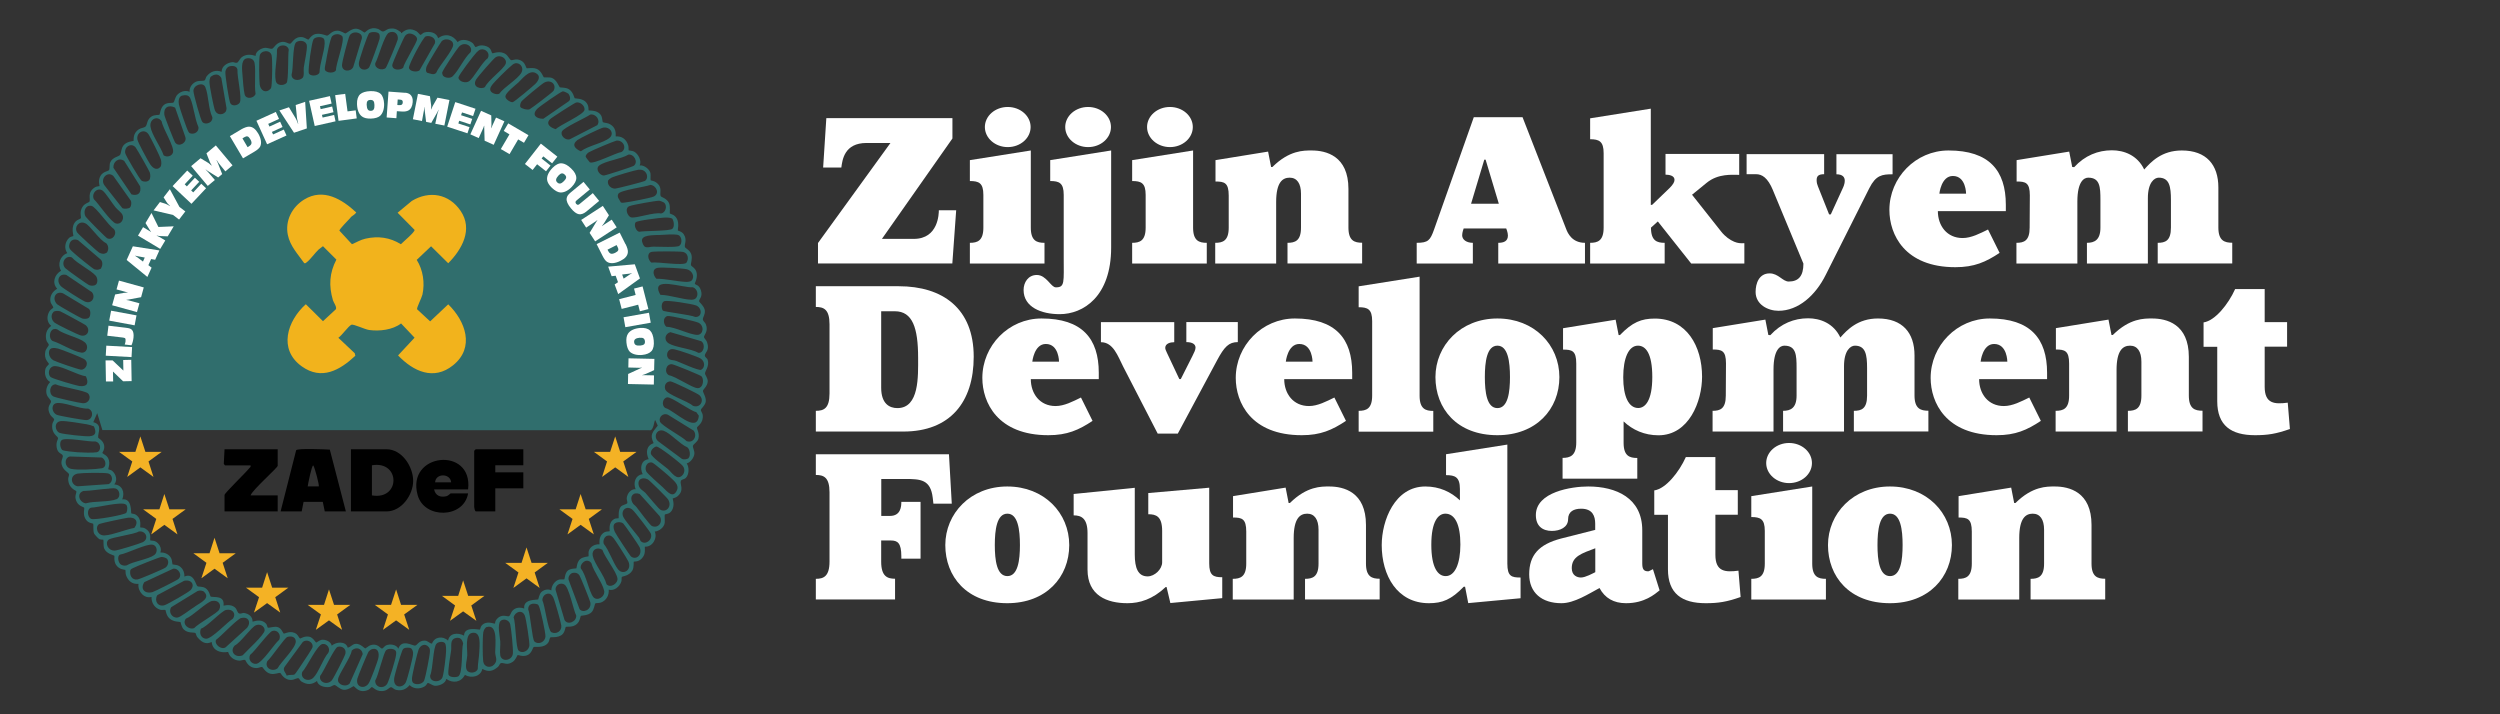 <svg xmlns="http://www.w3.org/2000/svg" id="a" viewBox="0 0 266.66 76.19"><rect x="0" y="0" width="266.66" height="76.19" fill="#333333" stroke="none"/><defs><style>.b{fill:#f4b225;}.c{fill:#306e6d;}.d{fill:#f2b31c;}.e{fill:#fff;}</style></defs><path class="c" d="M42.74,3.36c.06.05,0,.21.09.17.5-.47,1-.52,1.59-.2.14.08.38.4.44.4.04,0,.26-.24.45-.28.55-.13,1.26.02,1.42.62.76-.55,1.59-.35,2.08.42.41-.4,1.2-.23,1.61.11.11.09.23.41.32.42s.36-.27.92-.15c.82.17.7.69.86.81.06.05.87-.37,1.5.16.16.14.39.55.49.57.22.05.51-.21,1.04.04.48.23.54.74.62.82.06.06.74-.14,1.2.14.39.23.58.79.62.82.12.08.6-.04.92.1.46.19.74.94.79.97.13.08.61-.02,1,.23.45.29.55.91.6.95s.7-.01,1.11.33c.46.39.34.93.37.96.06.06,1.02-.1,1.37.61.09.19.11.61.15.65.04.05.49.09.64.16.59.26.78.72.73,1.36.69-.05,1.14.32,1.34.96.05.15.02.5.05.53.02.02.37.03.57.13.46.24.84.99.6,1.48.45-.08,1.06.4,1.15.82.04.2-.02.71.03.77.02.02.35.06.52.18.83.54.37,1.24.56,1.53.03.05.64.23.86.69.18.37.06,1.09.1,1.13.07.08.5.08.76.58s.05,1.18.1,1.24c.04.05.41.08.62.4.41.63.03,1.05.13,1.36.05.15.56.33.69.82.12.46-.09.95-.05,1.11.04.15.54.31.62.88s-.24,1.07-.21,1.11c.1.14.46.1.65.69.23.71-.21.93-.19,1.18,0,.08.56.53.61.97s-.22.72-.21.96c.01.18.24.32.32.52.31.77-.24,1.17-.2,1.38.02.11.27.34.33.53.31.91-.24,1.1-.24,1.42,0,.19.25.28.3.45.22.7-.29,1.2-.28,1.46.01.2.31.5.29.86-.02.49-.48.83-.51.99s.36.68.3,1.15c-.05.41-.49.73-.52.88-.03.13.17.34.19.53.13.9-.6,1.22-.61,1.38-.01.17.29.58.16,1.16-.09.37-.56.59-.59.78-.04.2.21.53.15.9s-.41.87-.81.97c.28.42.26,1.19-.1,1.55-.15.15-.48.15-.53.33-.13.38.43.98-.38,1.65-.16.13-.47.19-.48.21-.04.04.21.56-.01,1.11-.26.63-.75.51-.83.61-.06.07.01.68-.02.89-.07.48-.59.88-1.06.92.31.71-.25,1.67-1.06,1.61,0,.41.06.7-.17,1.06-.39.63-.97.5-1.01.54-.04.03.06.59-.16.96-.35.56-1.06.61-1.11.66s0,.36-.06.52c-.19.53-.74,1.01-1.34.85.05.59-.26,1.16-.83,1.37-.2.07-.55.05-.57.07-.13.11-.14.67-.43.96-.37.38-1.08.34-1.15.4-.02.02-.11.43-.21.6-.45.75-1.28.47-1.4.58-.04.03-.08.58-.4.83-.45.35-1.17.23-1.22.27-.11.08-.13.39-.22.53-.46.7-1.46.41-1.58.51-.1.09-.2.67-.68.87s-.99-.05-1.03-.02-.21.52-.51.72c-.62.43-.95.07-1.26.14-.13.03-.2.3-.33.41-.55.46-1,.57-1.66.21-.18.83-1.18,1.04-1.86.64-.42.8-1.26.93-1.99.43-.06.48-.79.76-1.21.73-.25-.02-.62-.31-.77-.3-.04,0-.14.25-.3.35-.51.32-1.19.32-1.63-.12-.39.47-.86.64-1.47.5-.21-.05-.39-.3-.54-.28-.11.02-.39.3-.6.36-.9.25-1.28-.4-1.43-.37-.08.02-.22.23-.36.29-1.02.46-1.44-.39-1.58-.39-.06,0-.57.43-1.05.39-.42-.04-.81-.51-.98-.51-.16,0-.34.18-.54.21-.49.07-1.22-.1-1.33-.64-.56.43-1.09.41-1.68.04-.14-.09-.2-.32-.3-.34-.14-.03-.47.16-.67.18-.87.09-1.19-.72-1.27-.74-.21-.03-.58.18-1.03.09-.54-.11-.84-.72-.9-.73-.13-.02-.4.13-.62.12-.93-.02-1.12-.85-1.2-.87-.19-.04-.42.09-.61.08-.59-.04-1.03-.38-1.2-.93-.84.14-1.66-.14-1.75-1.06-.69.32-1.12-.03-1.55-.54-.09-.11-.14-.38-.18-.41-.19-.12-.82.05-1.26-.4-.24-.24-.31-.75-.34-.78-.05-.04-.72.02-1.17-.38-.37-.33-.4-.87-.43-.9-.06-.05-.39.02-.56-.03-.61-.19-.95-.74-.93-1.37-.79.22-1.49-.6-1.39-1.39-.7.05-1.12-.33-1.34-.96-.05-.16-.03-.5-.06-.53-.04-.04-.66,0-1-.55-.26-.41-.14-.91-.17-.95-.06-.08-.86-.21-1.09-.79-.11-.28-.05-.9-.09-.93-.02-.02-.28,0-.42-.06-.12-.06-.52-.49-.57-.61-.12-.31-.04-.97-.09-1.03-.07-.08-.57-.02-.86-.58-.25-.47-.05-1.07-.1-1.13-.09-.12-.65-.15-.87-.79-.18-.52.07-.72.03-.97-.01-.09-.84-.27-.87-1.3,0-.18.12-.4.09-.52-.04-.19-.82-.49-.81-1.29,0-.22.2-.55.14-.7-.09-.24-.53-.2-.64-.84-.11-.59.15-.87.14-1.02-.02-.22-.75-.45-.61-1.49.02-.19.22-.4.19-.52s-.3-.29-.4-.46c-.51-.92.12-1.19.07-1.46-.02-.14-.36-.44-.43-.64-.19-.5-.02-1.04.34-1.41-.49-.27-.66-.92-.49-1.45.06-.19.36-.42.36-.47,0-.15-.58-.47-.38-1.37.05-.24.36-.58.37-.67,0-.12-.24-.32-.28-.54-.12-.61.04-1.12.53-1.49-.49-.4-.5-1.05-.18-1.57.11-.18.4-.34.4-.36.01-.15-.23-.41-.28-.58-.16-.6.18-1.16.7-1.45-.59-.63-.28-1.52.41-1.92-.41-.7-.1-1.6.67-1.88-.38-.5-.24-1.25.22-1.65.13-.11.4-.15.42-.17.05-.07-.33-.98.28-1.59.15-.15.47-.23.53-.32.05-.09-.21-.71.22-1.28.21-.29.65-.42.67-.45.2-.31-.3-.99.62-1.57.16-.1.45-.1.47-.12.04-.04-.21-.56.12-1.11.27-.45.81-.47.9-.6.1-.16.01-.55.13-.83.23-.54.92-.61,1.04-.78.14-.19.1-.68.37-1.02.36-.45,1.03-.44,1.07-.48.06-.06-.15-.8.61-1.26.19-.12.56-.15.68-.28.21-.22.1-.73.64-1.07.32-.2.8-.14.84-.18.05-.04.09-.75.49-1.06s.84-.13,1.02-.26c.07-.05.16-.52.33-.74.31-.4.91-.6,1.37-.39-.05-.51.36-1.01.85-1.13.23-.06.62,0,.76-.09.09-.06.11-.31.21-.43.4-.51.99-.73,1.6-.48-.01-.61.6-.97,1.14-1.03.15-.02.34.11.5.06.14-.04.31-.44.49-.58.45-.35.99-.31,1.5-.15-.04-.47.61-.84,1.02-.86.25-.01.58.14.73.1.23-.06.46-.8,1.29-.73.21.02.5.22.64.19.2-.04.47-.84,1.35-.69.17.03.55.27.59.26.05,0,.32-.51.77-.6.57-.12,1.13.19,1.24.17.22-.04.46-.52,1.08-.53.39,0,.77.3.86.3.1,0,.6-.49,1.07-.51s.89.41.96.41c.14,0,.54-.7,1.46-.38.17.06.33.25.48.27.2.02.43-.23.65-.28.56-.12.85.02,1.28.34ZM38.47,3.67c-.29-.31-.94-.29-1.17.11-.16.28-.81,2.79-.82,3.14-.03.77.95.77,1.2.22l.92-3.05c.02-.14-.02-.32-.12-.43ZM40.39,3.56c-.19-.18-.79-.19-1-.03-.19.14-1.07,2.81-1.11,3.17-.08.81.8.92,1.11.46.09-.13,1.04-2.75,1.09-2.99.04-.2.06-.47-.09-.62ZM41.14,7.25c.12-.11,1.26-2.86,1.29-3.05.08-.6-.39-.97-.94-.72-.49.22-1.13,2.69-1.46,3.26-.12.57.75.85,1.11.51ZM43.7,3.57c-.19,0-.37.1-.49.25-.15.18-1.37,2.93-1.37,3.11-.02.58.8.6,1.16.31.11-.59,1.53-2.74,1.49-3.1-.03-.3-.5-.57-.79-.56ZM35.79,3.66c-.11.02-.27.11-.35.19-.23.22-.59,2.2-.66,2.66-.04.23-.17.73-.13.91.1.39,1.05.44,1.19.05-.01-.71.96-3.12.67-3.61-.2-.2-.46-.25-.72-.19ZM45.41,3.88c-.29.09-1.83,3.02-1.79,3.35.05.41.87.5,1.13.27l1.63-2.86c.19-.57-.49-.91-.97-.76ZM34.51,4.1c-.22-.22-.91-.19-1.08.11-.2.37-.58,3.13-.5,3.55s1.01.38,1.15-.03c.03-1,.5-2.13.55-3.09,0-.17,0-.43-.12-.55ZM48.2,4.42c-.25-.26-.81-.32-1.09-.02-.15.17-1.53,2.47-1.6,2.67s-.15.54.05.69c.32.07.72.3.97,0,.26-.68,1.82-2.41,1.81-2.99,0-.11-.06-.28-.13-.35ZM32.27,8.32c.21-.21.09-.8.13-1.1.08-.61.37-1.82.33-2.35s-.75-.64-1.13-.37c-.42.31-.29,2.85-.5,3.47,0,.63.81.7,1.16.35ZM47.29,8.11c.22.21.74.27.99.03.66-.63,1.2-1.92,1.92-2.58.28-.63-.6-1.17-1.18-.64-.26.24-1.84,2.6-1.86,2.84,0,.09.06.29.12.35ZM30.56,8.86c.24-.24.13-2.99.24-3.56-.12-.61-1.12-.62-1.26.02.04,1.01-.31,2.32-.13,3.29.11.57.84.55,1.15.25ZM51.3,5.27c-.17.03-.33.18-.45.3-.28.27-1.97,2.48-1.95,2.71.04.44.78.62,1.11.4.52-.34,1.38-2.02,2.02-2.47.27-.51-.19-1.03-.72-.94ZM28.84,9.5c.12-.13.12-.38.14-.56.05-.6.09-2.46,0-3-.13-.69-1.17-.59-1.28,0-.09.46-.06,2.59,0,3.09.1.67.68.95,1.14.46ZM51.73,9.28c.32-.71,1.97-1.89,2.2-2.46.21-.51-.49-1.05-1.05-.72-.24.14-1.93,2.09-2.1,2.39-.48.85.62,1.07.95.79ZM26.27,6.23c-.63.19-.43,1.32-.4,1.85.03.47.12,1.62.23,2.01.16.55,1.02.39,1.16-.08-.15-.96.05-2.43-.11-3.31-.08-.41-.51-.57-.88-.46ZM54.94,6.76c-.17.03-.28.15-.4.25-.32.24-1.89,1.79-2.08,2.09-.1.15-.19.28-.17.47.03.36.67.57.96.43.52-.72,1.95-1.53,2.36-2.24.3-.51-.1-1.11-.68-1.01ZM24.45,7.09c-.24.07-.38.33-.41.56-.04.36.37,3.03.52,3.34.18.39.79.27,1-.02.3-.43-.29-2.85-.23-3.53-.05-.41-.53-.46-.88-.36ZM55.24,8.84c-.3.28-1.28,1.04-1.33,1.41-.05.32.52.67.77.65.16-.01,2.19-1.72,2.42-1.95.37-.37.63-.89,0-1.18-.7-.32-1.39.64-1.86,1.08ZM24.03,11.96c.1-.1.14-.3.13-.44l-.55-3.2c-.29-.51-.76-.44-1.16-.11-.07.16-.11.34-.11.52,0,.43.44,2.66.59,3.05.19.48.77.53,1.1.18ZM55.52,11.43c.09.14.73.34.98.22.2-.1,2.46-1.82,2.54-1.96.37-.64-.26-1.27-.99-.88-.28.15-2.33,1.84-2.45,2.04-.09.16-.18.43-.08.58ZM22.53,12.92c.1-.12.14-.26.12-.42-.44-.92-.39-2.34-.75-3.21-.23-.57-1.25-.25-1.27.4,0,.32.77,3.14.96,3.33.26.26.72.16.94-.09ZM60.6,9.98c-.08-.07-.45-.24-.56-.24-.19,0-2.49,1.61-2.73,1.86-.65.68-.09,1.07.64,1.07l2.73-1.88c.24-.19.1-.64-.08-.82ZM19.43,10.19c-.39.12-.41.63-.35.95.06.34.88,2.73,1.03,2.93.05.06.08.13.17.15.45.16.96-.18.89-.66-.41-.9-.5-2.23-.88-3.09-.15-.34-.53-.37-.86-.27ZM61.46,10.93c-.16.03-2.68,1.65-2.81,1.8-.48.54.12.9.63,1.05.46-.47,3.02-1.56,3.07-2.07.04-.43-.45-.86-.89-.78ZM18.68,11.48c-.69-.35-1.26-.03-1.15.77.03.23,1.05,2.84,1.17,2.98.4.5,1.27-.02,1.07-.61l-1.09-3.14ZM63.71,13.35c.37-.52-.14-1.24-.75-1.13-.5.36-2.83,1.38-3.02,1.8-.21.44.38.98.83.84l2.94-1.51ZM17.45,16.56c.33.25.87.12,1-.29.19-.6-1.09-2.56-1.2-3.31-.4-.67-1.32-.3-1.2.55s1.12,2.19,1.4,3.05ZM64.35,13.61c-.28.04-2.48,1.12-2.75,1.32-.67.52-.26.93.35,1.21.76-.59,2.4-.88,3.06-1.43.55-.45.08-1.21-.66-1.1ZM17.08,17.84c.18-.18.14-.6.08-.83-.09-.32-1.08-2.32-1.3-2.66-.43-.69-1.36-.25-1.2.55.07.33,1.11,2.25,1.35,2.61s.67.73,1.06.33ZM62.9,17.31c.41.24,2.78-1.01,3.4-1.1.62-.4.16-1.3-.55-1.21-.21.03-2.72,1.09-2.94,1.24-.15.1-.37.29-.33.49,0,.04.4.56.43.58ZM15.9,19.23c.17-.17.15-.61.08-.83-.04-.15-1.38-2.51-1.51-2.67-.43-.53-1.21-.14-1.12.58.04.28,1.56,2.83,1.75,2.96.21.14.61.14.78-.03ZM67.03,16.49c-.75.47-2.48.67-3.12,1.17-.46.36.08,1.08.51,1.06.17,0,3.03-.93,3.16-1.02.55-.38.05-1.3-.56-1.21ZM13.23,17.15c-.58-.39-1.19.11-1.13.75l1.93,2.84c.71.18,1.05-.15.92-.86l-1.71-2.73ZM68.1,18.1c-.38.05-2.58.69-2.89.86-.14.08-.26.17-.35.3-.12.45.29.87.75.86.18,0,3.01-.73,3.16-.81.5-.28.24-1.33-.66-1.2ZM13.87,22.12c.14-.14.18-.53.08-.72l-1.86-2.63c-.64-.57-1.42.3-.97.97l1.93,2.46c.18.11.68.07.83-.08ZM66.22,21.59c.12.07.31.03.45.01.48-.05,2.64-.47,3.02-.62.71-.29.36-1.18-.31-1.26-.53.22-3.26.56-3.43.96-.18.36.13.6.27.91ZM10.98,20.36c-.58-.47-1.28.29-.96.9.5.46,1.8,2.43,2.35,2.58.52.14.9-.44.7-.91-.11-.27-.57-.58-.77-.84-.33-.4-1-1.47-1.32-1.73ZM70.87,21.64c-.07-.07-.44-.22-.55-.23-.36-.01-2.8.43-3.17.57-.59.22-.2,1.13.18,1.21.57.11,2.42-.58,3.17-.42.52-.07.68-.8.37-1.13ZM9.48,21.95c-.46.12-.59.76-.34,1.16.12.19,2.15,2.24,2.3,2.31.58.27,1.13-.52.69-1.01-.57-.36-1.9-2.36-2.37-2.45-.1-.02-.17-.03-.27,0ZM71.73,23.35c-.16-.16-.66-.15-.89-.14-.41.02-2.92.31-3.05.51-.2.3.05.93.38,1,.6-.11,3.23-.06,3.54-.31.25-.2.18-.79.02-1.05ZM11.41,26.93c.2-.32.18-.71-.08-.99-.72-.31-1.69-1.88-2.25-2.13-.65-.3-1.2.39-.86.97.11.18,2.22,2.12,2.4,2.19.3.13.5.15.78-.03ZM70.24,25.06c-.52.04-1.94-.04-1.75.72.22.87.64.54,1.18.53s2.51.11,2.79-.09c.37-.27.26-1.04-.13-1.16-.38-.11-1.62-.02-2.09.01ZM10.77,28.64c.16-.28.23-.69-.02-.95l-2.42-2.07c-.39-.17-.78-.05-.91.37-.17.53.14.69.49,1.02.24.23,1.97,1.64,2.15,1.71.26.09.48.07.72-.08ZM69.48,26.87c-.53.15-.35.88,0,1.14.65-.11,3.38.37,3.73.02.29-.4.19-1.03-.35-1.16-.32-.07-3.1-.08-3.38,0ZM10.24,30.35c.21-.21.18-.7-.03-.94-.55-.62-1.93-1.26-2.54-1.95-.66-.29-1.23.58-.71,1.14.15.16,2.4,1.77,2.56,1.82.21.08.56.09.72-.08ZM73.76,29.93c.4-.4.06-1.08-.5-1.21-.48-.11-2.57-.22-3.06-.16-.67.09-.57.77-.19,1.17,1.03,0,2.19.3,3.2.34.16,0,.45-.03.56-.14ZM9.8,31.16l-2.72-1.83c-.77-.23-1.15.62-.57,1.21.21.21,2.25,1.51,2.55,1.63.75.3,1.17-.49.74-1.01ZM74.19,31.85c.37-.35.2-1.06-.29-1.21-1,.11-4.67-1.3-3.46.81,1.02.01,2.35.5,3.3.52.15,0,.33-.02.44-.13ZM9.49,33.88c.17-.17.22-.77-.02-.94l-2.74-1.65c-.83-.32-1.23.59-.63,1.17.15.14,2.46,1.45,2.66,1.51s.57.07.73-.09ZM70.71,33.13c.11.13,3,.45,3.45.68.81.03.72-1.02.06-1.24-.45-.16-2.98-.57-3.35-.45s-.34.8-.16,1.02ZM5.69,33.29c-.32.33-.2.87.15,1.14.26.19,2.53,1.31,2.81,1.36.75.14,1.03-.68.47-1.12-.13-.1-2.56-1.42-2.71-1.47-.21-.06-.57-.07-.73.09ZM71.19,33.71c-.51.14-.45.87-.12,1.14.94.02,2.49.86,3.31.87.64,0,.79-.97.12-1.3-.33-.16-3.05-.78-3.31-.71ZM5.74,35.1c-.48.13-.58,1.01-.13,1.27.9.27,2.16,1.11,3.05,1.24.6.09.88-.7.36-1.12-.64-.51-2.2-.8-2.92-1.36-.12-.05-.23-.06-.35-.03ZM71.51,35.43c-.61.16-.72.88-.18,1.2.72.43,2.36.55,3.18,1.01.59.02.76-.94.28-1.25l-3.28-.96ZM5.52,37.14c-.49.17-.35,1,.17,1.29.31.17,2.64.97,2.95,1,.5.04.95-.77.3-1.15-.31-.18-2.38-1.01-2.75-1.1-.21-.05-.48-.1-.68-.03ZM71.62,37.24c-.52.09-.65.87-.18,1.1.18.09.47.07.7.16.47.18,2.32,1.04,2.64.95.47-.26.4-.92-.04-1.2-.34-.22-2.34-.9-2.77-.98-.13-.02-.21-.05-.35-.03ZM74.83,40.14c-.12-.12-2.92-1.27-3.15-1.29-.66-.06-.87.9-.32,1.18.72.12,2.46,1.34,3.03,1.37.09,0,.18,0,.25-.05.39-.17.44-.94.19-1.2ZM9.17,40.14c-.92-.14-2.42-1.03-3.25-1.09-.7-.05-.91.85-.5,1.18.21.17,2.73.91,3.09.95.82.08.97-.32.66-1.03ZM71.51,40.68c-.45.01-.69.41-.56.83.18.6,2.41,1.26,2.95,1.77.77.31,1.3-.57.7-1.13-.2-.19-2.88-1.47-3.08-1.47ZM9.38,41.96c-.3-.3-2.89-.69-3.45-.97-.67.02-.77,1.04-.23,1.3.29.14,2.77.7,3.13.72.69.03.93-.68.56-1.05ZM71.19,42.38c-.51.04-.68.87-.22,1.14.94.24,3.4,2.84,3.57.82l-.27-.38c-.63-.13-2.62-1.62-3.09-1.58ZM5.95,43.02c-.52.16-.44.99.12,1.23.26.11,2.89.58,3.17.56.66-.04.82-.98.17-1.23-.88.08-2.73-.79-3.46-.56ZM10.92,45.87l-.55-1.8-.42.96c1.06.28.45,1.16.52,1.65,0,.05.53.3.63.79s-.18.76-.18.83.37.25.47.37c.52.58.11,1.33.16,1.39.01.02.29.05.42.17.41.36.59.98.22,1.44.86.06,1.15.85.85,1.6,1.08-.15.89,1.4.97,1.49.02.03.32.04.46.13.74.49.41,1.29.5,1.37.02.02.28,0,.41.06.93.45.55,1.22.66,1.33.02.02.34.01.5.08.42.19.76.75.56,1.2.5-.02.99.21,1.19.69.06.16.09.56.11.58s.43.05.58.11c.48.2.71.69.69,1.19,1.01-.46,1.21.9,1.38,1.02.14.1.52,0,.86.21.42.26.5.86.55.89.22.16,1.54-.21,1.38.98.45-.09.94-.11,1.29.26.14.16.2.53.39.58.17.05.36-.08.5-.06.5.07.94.39.92.93.51-.16,1.05-.22,1.44.22.11.12.14.39.18.41.11.08.69-.17,1.06-.05.42.13.53.61.65.69.08.05.75-.42,1.37.06.14.11.3.46.37.47.07,0,.47-.29.96-.2.41.07.7.62.75.63.05,0,.39-.26.56-.29.4-.08,1.03.18,1.1.62.5-.43,1.5-.51,1.71.21.35-.06.49-.41.91-.41.45,0,.91.5.96.5.03,0,.36-.27.51-.33.85-.3,1.09.37,1.29.34.1-.02.26-.27.42-.34.43-.19,1.1-.09,1.31.35.37-1.1,1.55-.27,1.8-.33.23-.06.39-.53.99-.53.37,0,.47.28.8.32.26-.74,1.16-.85,1.71-.32.16-.84,1.06-.87,1.71-.53,0-1.06,1.62-.59,1.7-.65.02-.02.06-.29.17-.42.53-.61,1.36-.15,1.43-.22.01-.01.01-.24.11-.37.58-.79,1.21-.3,1.4-.42.11-.07.21-.44.37-.6.34-.35.8-.36,1.24-.21-.14-1.08,1.39-.89,1.49-.98.03-.03.1-.56.34-.78.26-.25.74-.37,1.06-.17-.01-.47.36-1.04.83-1.16.15-.04.53,0,.56-.03.04-.04.05-.65.36-.92.29-.26.89-.22.92-.25.04-.04.04-.64.38-.96.3-.28.87-.29.91-.32s-.02-.39.03-.56c.15-.5.65-.75,1.15-.72-.05-.53.05-1.06.57-1.31.16-.07.48-.07.5-.08.06-.06-.21-.95.54-1.33.13-.07.4-.04.42-.06.05-.04-.09-.88.25-1.25.16-.17.6-.24.67-.35.07-.1-.07-.36-.05-.56.06-.48.42-.97.95-.94-.28-.69-.04-1.5.75-1.6-.31-.66-.19-1.5.64-1.6-.31-.71-.28-1.41.53-1.72-.45-.9-.09-1.18.44-1.86l-.27-.59c-.12,0-.15,1.22-.64,1.08l-58.33-.02ZM73.97,45.92l-2.74-1.69c-.48-.21-.99.22-.84.73.13.43,2.42,1.62,2.84,2.09.76.28,1.18-.6.75-1.13ZM10.02,45.48c-.25-.11-.52-.18-.79-.23-.59-.1-2.15-.36-2.66-.34-.87.03-.73,1.08-.19,1.27.42.14,2.74.4,3.19.35.7-.07.7-.46.45-1.05ZM73.44,48.86c.24-.24.16-.94-.13-1.15-.78-.33-1.79-1.5-2.52-1.76s-1.15.65-.58,1.12l2.52,1.87c.18.11.58.06.72-.08ZM6.65,48c.12.11,1.34.22,1.63.24.49.03,1.6.08,2.03,0,.53-.1.49-1.02-.13-1.15-.64.07-3.26-.49-3.62-.13-.24.24-.14.83.08,1.04ZM70.01,47.62c-.33.1-.62.4-.59.76.05.35,1.44,1.32,1.8,1.63.42.35.95,1.3,1.55.7.28-.28.3-.72.05-1.02-.22-.27-1.48-1.24-1.83-1.48-.2-.14-.8-.59-.99-.58ZM7.45,48.69c-.62.14-.61,1.15.13,1.32.63.15,2.59.06,3.27-.06.58-.1.48-.97-.02-1.15l-3.38-.11ZM70.75,52.03c.4.37,1.04,1.22,1.46.25.26-.59-.38-1.04-.77-1.42-.24-.23-1.73-1.5-1.9-1.53-.53-.1-.82.5-.61.95.11.24,1.52,1.47,1.83,1.75ZM8.31,50.51c-.93.16-.77,1.24-.02,1.36l3.29-.23c.53-.24.47-1.05-.09-1.15-.46-.09-2.7-.06-3.18.02ZM68.83,52.56c.27.3,1.44,1.74,1.64,1.83.67.31,1.23-.44.79-1.12-.12-.2-1.98-2.04-2.15-2.13-.62-.32-1.2.01-.95.73.13.35.47.48.66.68ZM11.63,52.12c-.91.04-1.83.23-2.74.25-.77.26-.43,1.22.26,1.32.89-.27,2.49-.11,3.29-.45.44-.18.37-.99-.11-1.13-.25-.07-.46,0-.7,0ZM67.87,54.06c.23.3,1.48,1.97,1.65,2.04.7.32,1.24-.43.84-1.05l-2.13-2.36c-.69-.26-1.1.26-.79.89.14.28.31.32.43.48ZM13.44,53.83c-.39-.39-3.09.32-3.74.32-.47.17-.38,1.02.03,1.2.34.15,3.6-.43,3.75-.66.12-.22.15-.68-.03-.87ZM68.36,57.73c.46.45,1.27-.13,1.07-.79-.06-.21-1.71-2.34-1.95-2.55-.59-.53-1.28-.01-1.02.69.13.36,1.37,1.83,1.7,2.26.09.12.12.32.19.39ZM13.66,55.22c-.33.04-2.92.59-3.07.67-.49.28-.23,1.27.57,1.22.9-.05,2.24-.64,3.17-.8.5-.65.14-1.19-.66-1.09ZM65.74,55.75c-.44.13-.3.68-.16.98.1.23,1.61,2.55,1.74,2.64.56.41,1.25-.22.9-1.01-.09-.21-1.62-2.42-1.75-2.53-.19-.15-.5-.16-.73-.09ZM11.57,57.57c-.41.4-.03,1.18.67,1.16.31-.01,2.63-.73,2.97-.89.74-.36.35-1.26-.4-1.15-.53.33-2.96.61-3.24.89ZM64.78,57.14c-.33.1-.49.55-.38.87.6.75.96,1.95,1.49,2.68s1.56.13,1.13-.81c-.13-.29-1.45-2.38-1.63-2.54-.2-.19-.32-.28-.62-.19ZM12.86,60.19c.18.14.42.17.64.12.75-.45,2.3-.64,2.96-1.11.38-.27.34-1-.18-1.1-.65-.13-2.7.93-3.49,1.06-.32.18-.17.83.07,1.03ZM64.24,58.64c-.54-.34-1.15-.01-1.02.64.16.81,1.26,2.13,1.47,3.03.41.47,1.25-.08,1.17-.62-.11-.73-1.35-2.24-1.61-3.05ZM17.82,59.61c-.09-.11-.45-.22-.62-.2-.24.03-2.74,1.03-3,1.18-.11.07-.25.09-.3.24-.1.53.16,1.06.76.98.26-.04,2.81-1.12,3.01-1.28.27-.22.37-.64.15-.92ZM62.53,59.81c-.32.05-.7.5-.57.84.55.64.89,2.54,1.34,3.05.42.47,1.28-.07,1.14-.7-.21-.91-1.1-1.98-1.36-2.93-.12-.18-.33-.3-.55-.26ZM18.47,60.66l-3.07,1.43c-.47.69,0,1.29.86,1.07.2-.05,2.65-1.28,2.77-1.4.47-.43-.01-1.19-.56-1.1ZM61.14,61.09c-.33.06-.57.43-.49.76l1.17,3.12c.34.46,1.29.1,1.15-.71-.04-.21-1.05-2.73-1.17-2.9-.15-.22-.4-.31-.66-.26ZM19.64,61.95l-2.86,1.53c-.36.6.06,1.27.75,1.08.31-.08,2.57-1.38,2.79-1.61.52-.54.11-1.18-.68-1ZM59.75,62.27c-.29.05-.53.35-.49.65l.96,3.22c.35.6,1.3.15,1.24-.49-.31-.6-.76-3.07-1.29-3.32-.15-.07-.26-.09-.43-.06ZM21.78,63.13c-.15-.15-.52-.18-.72-.08l-2.79,1.71c-.35.49.07,1.19.67,1.11.3-.04,1.2-.74,1.52-.95.19-.12.24-.15.44-.3.45-.32,1.59-.81.87-1.49ZM58.36,63.34c-.32.06-.51.37-.51.68.27.53.59,3.24.97,3.42.51.25,1.12-.11,1.05-.72-.04-.35-.71-2.73-.86-3s-.3-.45-.64-.39ZM22.64,64.09c-.62.13-2.09,1.62-2.81,1.9-.46.55.3,1.25.89,1,.4-.46,2.44-1.58,2.65-1.95.31-.56-.1-1.07-.72-.94ZM57.02,68.43c.37.37,1.14.08,1.16-.56.02-.37-.52-2.83-.68-3.18-.04-.1-.08-.19-.19-.24-.49-.15-.98-.04-.97.54.23.54.42,3.2.67,3.45ZM24.13,65.05c-.53.12-2,1.77-2.7,2.01-.2.47,0,1.03.54,1.07.6.04,2.28-1.78,2.87-2.14.39-.56-.06-1.08-.72-.93ZM55.31,69.39c.38.38,1.12.05,1.16-.57.02-.38-.35-2.81-.49-3.15-.27-.68-1.02-.44-1.2.17.24.59.23,3.24.53,3.55ZM25.74,65.91c-.43.1-2.18,1.97-2.7,2.34-.21.46.55,1.1,1.02.8l2.3-2.09c.44-.56.16-1.22-.61-1.04ZM53.39,66.24c-.37.36-.07,1.65-.03,2.17.03.46-.07,1.08,0,1.49.14.76,1.3.58,1.35-.23.03-.5-.17-2.57-.29-3.08-.1-.45-.7-.67-1.04-.35ZM25.07,68.82c-.65.64.02,1.41.81,1.08.4-.45,2.35-2.21,2.35-2.67s-.52-.73-.95-.53c-.52.24-1.56,1.78-2.2,2.13ZM51.94,66.87c-.21.06-.36.37-.39.58-.09.53-.08,2.56-.01,3.1.08.61.78.77,1.18.32.41-.46.11-.81.1-1.28-.01-.7.33-3.07-.88-2.71ZM29.05,67.3c-.38.11-1.9,2.21-2.37,2.55-.24.48.12.99.63.96.63-.04,1.93-2.11,2.47-2.57.24-.5-.16-1.11-.72-.94ZM50.34,67.51c-.77.16-.48,1.74-.5,2.39-.01.44-.26,1.12-.06,1.55s1.04.37,1.18-.1c0-.58.14-1.22.16-1.77.02-.69.26-2.29-.78-2.07ZM30.65,67.94c-.29.09-1.73,2.24-2.13,2.57-.37.72.53,1.22,1.09.77.36-.68,1.98-2.19,1.94-2.88-.03-.48-.48-.59-.9-.46ZM48.63,68.05c-.67.14-.45.85-.51,1.32s-.41,2.32-.27,2.62c.14.28.78.28,1.02.16.52-.26.33-2.91.53-3.52-.1-.43-.31-.68-.78-.58ZM30.59,72.08c.24-.16.63-.03.84-.15.09-.05.74-1.06.88-1.26.17-.25,1-1.48,1.03-1.65.09-.56-.66-.92-1.06-.52l-1.9,2.59c-.29.39.09.63.21.99ZM47.45,68.59c-.21-.21-.69-.14-.89.07-.38.41-.37,2.73-.68,3.39-.06.78,1.13.8,1.33.15.15-.48.35-2.18.37-2.73,0-.23.02-.73-.14-.89ZM34.4,68.69c-.58.09-1.67,2.49-2.16,2.98-.25.7.62,1.14,1.17.63s1.05-2.04,1.61-2.67c.25-.45-.13-1.01-.61-.94ZM45.73,69.02c-.38-.45-.9-.22-1.09.29-.14.36-.69,2.71-.7,3.06,0,.13,0,.25.06.37.18.37,1.05.3,1.24-.15.16-.38.61-2.69.62-3.13,0-.17-.02-.31-.13-.44ZM36,69.01c-.34.11-1.49,2.65-1.85,3.08-.17.68.76,1.04,1.24.48.19-.22,1.38-2.54,1.45-2.84.13-.52-.35-.88-.84-.73ZM37.29,72.92l1.4-3.15c-.07-.61-.72-.83-1.17-.38-.11.77-1.41,2.5-1.47,3.1-.05.54.82.85,1.23.43ZM43.17,69.12c-.18.06-.23.19-.29.35-.16.36-.81,2.55-.84,2.91-.1,1.06.95,1.03,1.25.39.16-.33.75-2.62.77-2.99.01-.24-.03-.46-.21-.63-.16-.09-.5-.08-.68-.03ZM39.75,69.22c-.17.03-.35.17-.45.31-.11.16-1.14,2.65-1.19,2.88-.19.91.78,1.15,1.22.47.2-.31.96-2.32,1.03-2.71.1-.49-.02-1.07-.62-.95ZM41.2,69.34c-.31.29-.84,2.73-1.18,3.26-.02.77.93.92,1.29.32.19-.32.9-2.65.93-3.03.01-.13.04-.26,0-.4-.1-.32-.79-.37-1.03-.15Z"></path><path d="M37.43,54.55v-6.63h3.8c1.65,0,2.84,1.86,2.84,3.37s-1.25,3.26-2.84,3.26h-3.8ZM39.67,52.84c3.07.53,3.06-3.74,0-3.21v3.21Z"></path><path d="M36.89,54.55h-2.25l-.21-1.02h-2.05s-.2,1.02-.2,1.02h-2.25l1.66-6.53c.16-.22,3.1-.09,3.59-.06l1.71,6.58ZM34,51.88c.08-.08-.41-2-.59-2.24-.16,0-.55,1.95-.59,2.24h1.18Z"></path><path d="M29.62,47.92v1.76c0,.21-2.73,2.6-2.89,3.16h2.89v1.71h-5.67v-1.76c0-.19,2.28-2.39,2.62-2.83.08-.11.21-.14.16-.32h-2.73l-.13-.16.08-1.56h5.67Z"></path><path d="M55.82,47.92v1.71h-2.99v.75h2.99v1.71h-2.99v2.46h-2.09c-.1-.07-.16-.38-.16-.48v-5.99l.16-.16h5.08Z"></path><path d="M49.94,52.2h-3.64c.15.67.66.88,1.31.73.21-.05.42-.3.45-.3h1.87c-.47,2.69-4.67,2.74-5.38.19-1.27-4.54,5.93-5.25,5.38-.62ZM48.12,51.45c-.07-.98-1.66-1-1.71,0h1.71Z"></path><path class="e" d="M87.25,28.11v-2.19l7.73-10.67h-2.55c-2.37,0-2.58,1.8-2.69,2.62h-1.94l.34-5.27h13.45v2.17l-7.52,10.71h3.4c2.64,0,2.67-2.73,2.67-3.05h1.85l-.41,5.67h-14.31Z"></path><path class="e" d="M103.45,28.11v-2.21c.8,0,1.44-.21,1.44-1.62v-3.49c0-1.28-.48-1.48-1.44-1.48v-2.23l6.5-1.03v8.23c0,1.41.64,1.62,1.46,1.62v2.21h-7.95ZM107.49,15.69c-1.34,0-2.44-.96-2.44-2.14s1.09-2.14,2.44-2.14,2.44.96,2.44,2.14-1.09,2.14-2.44,2.14Z"></path><path class="e" d="M113.46,20.79c0-1.28-.48-1.48-1.44-1.48v-2.23l6.5-1.03v10.35c0,5.24-2.98,7.11-5.49,7.11-1.96,0-3.85-.75-3.85-2.58,0-.82.5-1.6,1.41-1.6,1.03,0,1.5,1.32,2.03,1.32.98,0,.84-.52.84-3.24v-6.63ZM116.06,15.69c-1.34,0-2.44-.96-2.44-2.14s1.09-2.14,2.44-2.14,2.44.96,2.44,2.14-1.09,2.14-2.44,2.14Z"></path><path class="e" d="M120.76,28.11v-2.21c.8,0,1.44-.21,1.44-1.62v-3.49c0-1.28-.48-1.48-1.44-1.48v-2.23l6.5-1.03v8.23c0,1.41.64,1.62,1.46,1.62v2.21h-7.95ZM124.79,15.69c-1.34,0-2.44-.96-2.44-2.14s1.09-2.14,2.44-2.14,2.44.96,2.44,2.14-1.09,2.14-2.44,2.14Z"></path><path class="e" d="M137.33,28.11v-2.21c.8,0,1.44-.21,1.44-1.62v-3.62c0-1.09-.43-1.71-1.21-1.71s-1.44.52-1.44,2.6v6.56h-6.5v-2.21c.8,0,1.44-.21,1.44-1.62v-3.42c0-1.37-.46-1.5-1.41-1.5v-2.28l5.61-.91.32,1.64h.14c1.82-1.8,3.35-1.76,4.19-1.76,1.53,0,3.92.57,3.92,4.1v4.12c0,1.41.64,1.62,1.46,1.62v2.21h-7.95Z"></path><path class="e" d="M159.81,28.11v-2.21c.57,0,1.03-.16,1.03-.78,0-.32-.18-.75-.18-.75h-4.54s-.16.41-.16.73c0,.46.46.8,1.14.8v2.21h-5.99v-2.21c1.23,0,1.44-.27,1.85-1.41l4.24-11.99h5.2l4.65,11.92c.16.43.62,1.48,2.01,1.48v2.21h-9.23ZM158.46,17.03h-.14l-1.41,4.7h2.96l-1.41-4.7Z"></path><path class="e" d="M180.39,28.11l-3.56-4.49-.73.66c0,1.41.64,1.62,1.46,1.62v2.21h-7.95v-2.21c.8,0,1.44-.21,1.44-1.62v-7.95c0-1.25-.48-1.48-1.44-1.48v-2.23l6.47-1.03v10.26h.14l1.87-1.8c.39-.39.52-.66.52-.87,0-.46-.59-.55-.96-.55v-2.21h7.86v2.23c-.75,0-2.23-.16-3.46.84l-1.57,1.28,3.1,3.92c.43.55.96.91,1.39,1.09.39.16.66.18,1.09.16v2.17h-5.67Z"></path><path class="e" d="M189.12,20.31c-.57-1.37-1.18-1.73-1.82-1.73h-1v-2.14h8.27v2.14c-.68,0-.8.27-.8.64,0,.27.07.5.14.66l1.19,2.99h.18l1.28-2.8s.21-.39.21-.8c0-.36-.21-.68-.89-.68v-2.14h5.99v2.14c-1.12,0-1.78.09-2.48,1.48l-4.65,9.25c-1.09,2.19-2.92,3.83-5.04,3.83-1.12,0-2.44-.66-2.44-2.01,0-.91.36-1.98,1.5-1.98.93,0,1.39.87,2.03.87,1.05,0,1.57-.59,1.57-1.91l-3.24-7.8Z"></path><path class="e" d="M213.29,26.97c-1.48.98-2.71,1.53-4.72,1.53-5.42,0-7.04-3.49-7.04-6.11,0-3.44,2.8-6.34,6.31-6.34,4.33,0,6.11,2.14,6.11,5.79v.68h-7.25c0,1.55.96,2.87,2.64,2.87.93,0,1.87-.5,2.71-.91l1.23,2.48ZM209.71,20.66s0-1.89-1.41-1.89c-1.25,0-1.44,1.89-1.44,1.89h2.85Z"></path><path class="e" d="M230.15,28.11v-2.21c.8,0,1.41-.21,1.41-1.62v-2.94c0-1.44-.16-2.39-1.3-2.39-.46,0-1.16.5-1.16,2.19v6.97h-6.5v-2.21c.8,0,1.44-.3,1.44-1.62v-2.96c0-1.37-.05-2.37-1.3-2.37-.43,0-1.16.37-1.16,2.55v6.61h-6.5v-2.21c.8,0,1.41-.21,1.41-1.62l.02-3.44c0-1.37-.46-1.48-1.41-1.48v-2.28l5.61-.91.32,1.64.21.02c1.14-1.25,2.55-1.8,4.03-1.8,1.28,0,2.71.52,3.44,2.05.71-.8,1.85-2.03,4.01-2.03,2.62,0,3.9,1.53,3.9,3.94v4.28c0,1.41.66,1.62,1.48,1.62v2.21h-7.95Z"></path><path class="e" d="M87.02,46.03v-2.21c.84,0,1.46-.25,1.46-1.85v-7.38c0-1.6-.62-1.85-1.46-1.85v-2.21h8.84c4.72,0,8,2.39,8,7.52,0,4.83-2.51,7.98-7.5,7.98h-9.34ZM93.99,33.2v8.16c0,1.71.89,2.17,1.73,2.17,2.35,0,2.21-3.42,2.21-5.36,0-3.19-.59-4.97-2.48-4.97h-1.46Z"></path><path class="e" d="M116.54,44.89c-1.48.98-2.71,1.53-4.72,1.53-5.42,0-7.04-3.49-7.04-6.11,0-3.44,2.8-6.34,6.31-6.34,4.33,0,6.11,2.14,6.11,5.79v.68h-7.25c0,1.55.96,2.87,2.64,2.87.93,0,1.87-.5,2.71-.91l1.23,2.48ZM112.96,38.58s0-1.89-1.41-1.89c-1.25,0-1.44,1.89-1.44,1.89h2.85Z"></path><path class="e" d="M123.49,46.26l-3.69-7.16c-.57-1.12-1.05-2.6-2.37-2.6v-2.14h7.82v2.14c-.43,0-.96.14-.96.61,0,.14.09.32.18.52l1.32,2.8h.16l1.25-2.48c.16-.32.32-.64.32-.87,0-.34-.3-.59-.98-.59v-2.14h5.49v2.14c-.96,0-1.44.5-2.21,1.94l-4.19,7.82h-2.14Z"></path><path class="e" d="M143.57,44.89c-1.48.98-2.71,1.53-4.72,1.53-5.42,0-7.04-3.49-7.04-6.11,0-3.44,2.8-6.34,6.31-6.34,4.33,0,6.11,2.14,6.11,5.79v.68h-7.25c0,1.55.96,2.87,2.64,2.87.93,0,1.87-.5,2.71-.91l1.23,2.48ZM140,38.58s0-1.89-1.41-1.89c-1.25,0-1.44,1.89-1.44,1.89h2.85Z"></path><path class="e" d="M144.92,46.03v-2.21c.8,0,1.44-.21,1.44-1.62v-7.95c0-1.28-.48-1.48-1.44-1.48v-2.23l6.5-1.03v12.7c0,1.41.64,1.62,1.46,1.62v2.21h-7.95Z"></path><path class="e" d="M159.72,46.42c-4.33,0-6.61-2.85-6.61-6.2s2.67-6.25,6.61-6.25,6.61,2.83,6.61,6.25-2.46,6.2-6.61,6.2ZM161.06,40.22c0-1.62-.21-3.35-1.34-3.35s-1.34,1.73-1.34,3.35.21,3.31,1.34,3.31,1.34-1.71,1.34-3.31Z"></path><path class="e" d="M166.67,51.05v-2.21c.8,0,1.46-.23,1.46-1.64v-8.43c0-1.37-.46-1.48-1.41-1.48v-2.28l5.61-.91.32,1.64h.14c1.32-1.37,2.28-1.76,3.72-1.76,3.4,0,5.04,2.96,5.04,6.2,0,2.62-1.39,6.25-4.65,6.25-1.5,0-2.76-.57-3.72-1.48v2.28c0,1.41.64,1.62,1.46,1.62v2.21h-7.95ZM176.24,40.22c0-2.58-.73-3.35-1.53-3.35-.98,0-1.57,1.3-1.57,3.37s.59,3.28,1.6,3.28c.75,0,1.5-.8,1.5-3.31Z"></path><path class="e" d="M197.74,46.03v-2.21c.8,0,1.41-.21,1.41-1.62v-2.94c0-1.44-.16-2.39-1.3-2.39-.46,0-1.16.5-1.16,2.19v6.97h-6.5v-2.21c.8,0,1.44-.3,1.44-1.62v-2.96c0-1.37-.05-2.37-1.3-2.37-.43,0-1.16.37-1.16,2.55v6.61h-6.5v-2.21c.8,0,1.41-.21,1.41-1.62l.02-3.44c0-1.37-.46-1.48-1.41-1.48v-2.28l5.61-.91.32,1.64.21.02c1.14-1.25,2.55-1.8,4.03-1.8,1.28,0,2.71.52,3.44,2.05.71-.8,1.85-2.03,4.01-2.03,2.62,0,3.9,1.53,3.9,3.94v4.28c0,1.41.66,1.62,1.48,1.62v2.21h-7.95Z"></path><path class="e" d="M217.69,44.89c-1.48.98-2.71,1.53-4.72,1.53-5.42,0-7.04-3.49-7.04-6.11,0-3.44,2.8-6.34,6.31-6.34,4.33,0,6.11,2.14,6.11,5.79v.68h-7.25c0,1.55.96,2.87,2.64,2.87.93,0,1.87-.5,2.71-.91l1.23,2.48ZM214.11,38.58s0-1.89-1.41-1.89c-1.25,0-1.44,1.89-1.44,1.89h2.85Z"></path><path class="e" d="M226.97,46.03v-2.21c.8,0,1.44-.21,1.44-1.62v-3.62c0-1.09-.43-1.71-1.21-1.71s-1.44.52-1.44,2.6v6.56h-6.5v-2.21c.8,0,1.44-.21,1.44-1.62v-3.42c0-1.37-.46-1.5-1.41-1.5v-2.28l5.61-.91.32,1.64h.14c1.82-1.8,3.35-1.76,4.19-1.76,1.53,0,3.92.57,3.92,4.1v4.12c0,1.41.64,1.62,1.46,1.62v2.21h-7.95Z"></path><path class="e" d="M244.25,45.76c-1.48.52-2.37.66-3.72.66-2.55,0-4.03-1.03-4.03-3.62v-5.81h-1.46v-2.6c1.23-.18,2.64-1.94,3.37-3.56h3.15v3.53h2.39v2.62h-2.39v4.28c0,1.82,1.07,1.87,2.46,1.69l.23,2.8Z"></path><path class="e" d="M87.02,63.95v-2.21c.82,0,1.46-.25,1.46-1.85v-7.38c0-1.6-.62-1.85-1.46-1.85v-2.21h14.2l.3,5.27h-1.96l-.07-.62c-.23-1.96-1.3-2.01-2.94-2.01h-2.55v3.94h.93c1.16,0,1.21-1.03,1.21-1.5h2.05v6.06h-2.05v-.25c0-1.44-.41-1.69-1.12-1.69h-1.03v2.26c0,1.57.66,1.82,1.48,1.82v2.21h-8.46Z"></path><path class="e" d="M107.44,64.34c-4.33,0-6.61-2.85-6.61-6.2s2.67-6.25,6.61-6.25,6.61,2.83,6.61,6.25-2.46,6.2-6.61,6.2ZM108.79,58.14c0-1.62-.21-3.35-1.34-3.35s-1.34,1.73-1.34,3.35.21,3.31,1.34,3.31,1.34-1.71,1.34-3.31Z"></path><path class="e" d="M124.84,64.34l-.41-1.73h-.09c-1.39,1.32-2.78,1.73-4.08,1.73-2.19,0-4.26-.82-4.26-3.58v-3.9c0-1.57-.66-1.89-1.48-1.89v-2.28l6.52-.66v7.13c0,1.41.34,2.32,1.37,2.32.75,0,1.55-.77,1.55-1.5v-3.35c0-1.57-.66-1.78-1.48-1.78v-2.26l6.5-.57v8.07c0,1.28.43,1.48,1.39,1.48v2.23l-5.52.52Z"></path><path class="e" d="M139.2,63.95v-2.21c.8,0,1.44-.21,1.44-1.62v-3.62c0-1.09-.43-1.71-1.21-1.71s-1.44.52-1.44,2.6v6.56h-6.5v-2.21c.8,0,1.44-.21,1.44-1.62v-3.42c0-1.37-.46-1.5-1.41-1.5v-2.28l5.61-.91.32,1.64h.14c1.82-1.8,3.35-1.76,4.19-1.76,1.53,0,3.92.57,3.92,4.1v4.12c0,1.41.64,1.62,1.46,1.62v2.21h-7.95Z"></path><path class="e" d="M156.61,64.34l-.34-1.76h-.14c-1.32,1.37-2.28,1.76-3.71,1.76-3.4,0-5.04-2.96-5.04-6.2,0-2.62,1.39-6.25,4.65-6.25,1.5,0,2.73.57,3.69,1.48v-1.21c0-1.28-.52-1.48-1.48-1.48v-2.23l6.54-1.03v12.7c0,1.37.46,1.48,1.41,1.48v2.21l-5.58.52ZM155.77,58.07c0-2.14-.59-3.28-1.6-3.28-.75,0-1.5.8-1.5,3.31s.73,3.35,1.53,3.35c.98,0,1.57-1.3,1.57-3.37Z"></path><path class="e" d="M177.02,62.97c-.52.41-1.6,1.37-3.58,1.37-1.32,0-2.26-.55-2.83-1.62-1.16.62-2.69,1.62-4.06,1.62-2.12,0-3.44-1.14-3.44-3.08,0-2.07,1.05-3.19,3.37-3.81l3.67-.93v-.66c0-.8-.27-1.6-1.5-1.6-.78,0-1.39.3-1.39,1.12,0,.87-.87,1.25-1.73,1.25-.98,0-1.71-.5-1.71-1.69,0-2.48,3.83-3.05,5.58-3.05,2.99,0,5.77,1.23,5.77,4.67v3.51c0,.59.11.87.64.87.09,0,.32-.16.5-.23l.71,2.26ZM170.16,58.48c-1.46.55-2.51.87-2.51,2.12,0,.8.59,1,.98,1,.48,0,1.3-.46,1.53-.57v-2.55Z"></path><path class="e" d="M185.66,63.68c-1.48.52-2.37.66-3.72.66-2.55,0-4.03-1.03-4.03-3.62v-5.81h-1.46v-2.6c1.23-.18,2.64-1.94,3.37-3.56h3.15v3.53h2.39v2.62h-2.39v4.28c0,1.82,1.07,1.87,2.46,1.69l.23,2.8Z"></path><path class="e" d="M186.8,63.95v-2.21c.8,0,1.44-.21,1.44-1.62v-3.49c0-1.28-.48-1.48-1.44-1.48v-2.23l6.5-1.03v8.23c0,1.41.64,1.62,1.46,1.62v2.21h-7.95ZM190.83,51.53c-1.34,0-2.44-.96-2.44-2.14s1.09-2.14,2.44-2.14,2.44.96,2.44,2.14-1.09,2.14-2.44,2.14Z"></path><path class="e" d="M201.59,64.34c-4.33,0-6.61-2.85-6.61-6.2s2.67-6.25,6.61-6.25,6.61,2.83,6.61,6.25-2.46,6.2-6.61,6.2ZM202.94,58.14c0-1.62-.21-3.35-1.34-3.35s-1.34,1.73-1.34,3.35.21,3.31,1.34,3.31,1.34-1.71,1.34-3.31Z"></path><path class="e" d="M216.59,63.95v-2.21c.8,0,1.44-.21,1.44-1.62v-3.62c0-1.09-.43-1.71-1.21-1.71s-1.44.52-1.44,2.6v6.56h-6.5v-2.21c.8,0,1.44-.21,1.44-1.62v-3.42c0-1.37-.46-1.5-1.41-1.5v-2.28l5.61-.91.32,1.64h.14c1.82-1.8,3.35-1.76,4.19-1.76,1.53,0,3.92.57,3.92,4.1v4.12c0,1.41.64,1.62,1.46,1.62v2.21h-7.95Z"></path><path class="d" d="M37.4,23.18c.16-.16.46-.29.6-.52-1.52-1.41-3.51-2.63-5.55-1.38-1.29.79-2.06,2.25-1.75,3.77.24,1.2,1.08,2.06,1.75,3.02.15.04.18-.04.27-.1.34-.24.92-1.04,1.27-1.36.14-.13.32-.22.46-.35l1.43,1.43c-.75,1.44-.82,2.79-.37,4.33.08.26.43.7.32.96l-1.38,1.28-1.83-1.81c-1.99,1.78-2.96,4.82-.43,6.63,2.11,1.51,4.05.42,5.71-1.13l-.06-.27-1.75-1.65c.38-.25,1.07-1.25,1.39-1.39.22-.1,1.44.5,1.9.56,1.1.15,2.5-.01,3.4-.7l1.44,1.52-1.76,1.89c1.62,1.7,3.8,2.72,5.87,1.05,2.35-1.89,1.32-4.71-.52-6.5l-1.93,1.82-1.39-1.29c-.07-.15.49-1.22.57-1.57.27-1.24.07-2.62-.61-3.7l1.53-1.45,1.83,1.81c1.46-1.47,2.67-3.61,1.32-5.59-1.24-1.82-3.33-2.19-5.2-1.06l-1.52,1.26,1.81,1.83c.05.23-1.25,1.3-1.46,1.53-1.17-.73-2.44-.9-3.79-.59-.53.12-.94.39-1.43.59l-1.34-1.45c-.02-.14,1.01-1.19,1.2-1.39Z"></path><path class="e" d="M14,38.38l.04,2.27-.91.02-1.08-1.04.02,1.06h-.77s-.04-2.25-.04-2.25h.75s1.15,1.09,1.15,1.09l-.02-1.13.87-.02Z"></path><path class="e" d="M14.09,37.02l-.06,1.07-2.75-.15.06-1.07,2.75.15Z"></path><path class="e" d="M13.42,34.96c.36.04.51.09.65.22.15.15.21.45.17.83-.03.29-.12.63-.22.82l-.72-.08c.04-.09.08-.24.09-.35.02-.17,0-.29-.06-.33-.05-.03-.11-.05-.26-.07l-1.63-.19.13-1.07,1.86.22Z"></path><path class="e" d="M14.56,33.64l-.2,1.06-2.71-.5.2-1.06,2.71.5Z"></path><path class="e" d="M15.33,30.67l-.28,1.03-1.4.26s-.08.01-.16.02v.02c.15.02.19.03.24.04l1.14.31-.26.94-2.65-.73.32-1.15.92-.17c.07-.01.15-.02.42-.04v-.02c-.14-.02-.19-.03-.27-.06l-.92-.25.26-.94,2.65.73Z"></path><path class="e" d="M15.82,28.28l.35.27-.45.99-2.21-1.81.66-1.46,2.83.44-.45,1-.43-.08-.3.67ZM14.67,27.33c-.11-.02-.14-.03-.24-.06v.03c.09.06.13.09.2.13l.62.47.19-.43-.76-.14Z"></path><path class="e" d="M16.9,24.21l1.63-.07-.64,1.07-.8-.03c-.08,0-.11,0-.37-.06v.02c.15.07.22.1.33.16l.58.35-.54.9-2.37-1.42.54-.9.67.4s.05.03.08.05c.01.01.05.04.1.07v-.02c-.08-.11-.11-.15-.15-.22l-.44-.72.64-1.07.73,1.48Z"></path><path class="e" d="M19.76,22.56l-.66.86-.64-.49-2.08-.49.68-.89.58.18c.11.04.21.09.5.26v-.02c-.23-.22-.31-.3-.37-.41l-.32-.51.67-.87,1.02,1.89.64.49Z"></path><path class="e" d="M20.56,18.74l-.86.92.23.22.86-.92.46.43-.86.92.22.21.86-.92.51.48-1.56,1.66-2.01-1.89,1.56-1.66.6.56Z"></path><path class="e" d="M24.8,17.64l-.76.64-.67-.82c-.05-.07-.06-.07-.25-.38l-.02.02c.06.11.09.19.11.23l.49,1.24-.43.36-.99-.62c-.16-.1-.18-.11-.33-.24h-.02s.14.16.14.16c.05.05.09.09.1.1l.75.87-.76.63-1.77-2.11,1-.84.85.51c.06.04.09.07.32.27l.02-.02c-.13-.21-.16-.28-.19-.35l-.37-.94,1-.84,1.77,2.11Z"></path><path class="e" d="M25.69,13.82c.35-.2.65-.31.86-.31.38,0,.69.23.98.71.33.56.4,1.07.21,1.43-.09.16-.3.35-.61.53l-1.21.71-1.4-2.37,1.18-.7ZM26.55,15.61c.32-.19.36-.4.14-.77-.19-.32-.34-.37-.62-.21l-.21.13.55.94.13-.08Z"></path><path class="e" d="M29.75,12.69l-1.14.52.13.29,1.14-.52.26.57-1.14.52.13.27,1.14-.52.29.63-2.07.94-1.14-2.51,2.07-.94.34.74Z"></path><path class="e" d="M32.72,13.7l-1.36.46-1.56-2.38,1.02-.34.74,1.22c.06.11.1.2.23.55h.02c-.08-.32-.12-.52-.13-.59l-.14-1.42,1.01-.34.18,2.85Z"></path><path class="e" d="M35.36,11.05l-1.23.28.07.31,1.23-.28.14.61-1.23.28.07.29,1.23-.28.15.68-2.22.5-.6-2.69,2.22-.5.18.8Z"></path><path class="e" d="M38.05,12.63l-1.94.26-.36-2.74,1.07-.14.25,1.87.87-.11.11.86Z"></path><path class="e" d="M40.61,10.02c.21.2.34.58.36,1.04.02.57-.14,1.03-.43,1.3-.2.17-.54.28-.98.29-.41.01-.72-.06-.94-.22-.34-.24-.52-.71-.54-1.33-.02-.47.11-.84.34-1.05.23-.2.59-.31,1.07-.33.51-.02.88.08,1.12.3ZM39.11,11.17c.02.47.15.66.44.65.29,0,.41-.2.39-.62-.01-.4-.13-.55-.43-.54-.29,0-.41.16-.4.5Z"></path><path class="e" d="M43.22,9.89c.21.01.43.1.54.2.2.18.29.44.26.8-.03.44-.2.76-.47.9-.15.08-.4.12-.61.11l-.61-.04-.05.75-1.04-.08.2-2.76,1.79.13ZM42.6,11.21c.24.02.35-.07.36-.28.01-.2-.06-.28-.27-.3l-.27-.02-.04.59.22.02Z"></path><path class="e" d="M47.4,13.39l-.97-.19.22-1.04c.02-.08.02-.09.14-.44h-.02c-.05.11-.09.19-.11.23l-.66,1.16-.55-.11-.14-1.16c-.02-.18-.03-.21-.02-.41h-.02s-.03.2-.03.2c0,.07-.02.12-.02.14l-.21,1.14-.97-.19.54-2.71,1.28.25.13.99c0,.08,0,.12,0,.42h.02c.08-.22.11-.3.15-.37l.5-.88,1.28.25-.54,2.71Z"></path><path class="e" d="M50.47,12.38l-1.19-.39-.1.3,1.19.39-.2.59-1.19-.39-.09.29,1.19.39-.22.66-2.16-.71.86-2.62,2.16.71-.26.78Z"></path><path class="e" d="M52.67,15.45l-.98-.44-.04-1.43s0-.08,0-.16h-.02c-.05.14-.06.18-.08.23l-.49,1.08-.89-.4,1.14-2.51,1.09.49.02.94c0,.07,0,.15-.03.42h.02c.04-.13.06-.18.1-.26l.4-.87.89.4-1.14,2.51Z"></path><path class="e" d="M55.89,15.23l-.62-.36-.92,1.57-.93-.54.92-1.57-.61-.36.48-.81,2.16,1.26-.48.81Z"></path><path class="e" d="M58.9,17.43l-.95-.75-.18.23.95.75-.48.61-.95-.75-.48.61-.82-.64,1.7-2.17,1.76,1.39-.56.71Z"></path><path class="e" d="M61.48,18.96c0,.3-.18.65-.5.98-.39.41-.84.62-1.23.59-.26-.02-.57-.2-.89-.5-.3-.29-.46-.56-.5-.82-.06-.41.15-.87.58-1.31.33-.34.68-.51.99-.48.31.03.64.21.98.54.37.35.56.69.56,1.01ZM59.6,18.69c-.32.34-.37.57-.16.77.21.2.43.15.72-.15.28-.29.3-.47.08-.68-.21-.2-.4-.18-.64.06Z"></path><path class="e" d="M62.51,22.59c-.25.2-.53.3-.76.26-.26-.04-.56-.27-.86-.64-.33-.4-.49-.76-.45-1.04.03-.23.15-.41.43-.64l1.37-1.13.67.81-1.33,1.1c-.14.11-.17.15-.19.21-.02.07,0,.14.06.22.07.08.15.12.23.1.04,0,.1-.04.19-.12l1.36-1.12.68.83-1.4,1.16Z"></path><path class="e" d="M63.48,25.74l-.59-.9.74-1.22s.04-.07.09-.13v-.02c-.13.1-.17.13-.21.16l-.99.65-.53-.82,2.31-1.5.65,1-.49.8c-.04.06-.08.13-.25.34v.02c.12-.09.17-.13.24-.17l.8-.52.53.82-2.31,1.5Z"></path><path class="e" d="M66.72,26.02c.18.36.27.66.25.88-.03.38-.28.67-.78.92-.58.29-1.1.33-1.44.11-.16-.1-.32-.32-.48-.64l-.63-1.25,2.46-1.23.61,1.22ZM64.87,26.76c.17.34.37.39.76.2.33-.17.4-.31.25-.6l-.11-.22-.97.49.07.14Z"></path><path class="e" d="M65.67,29.41l-.43.05-.37-1.02,2.84-.25.55,1.51-2.32,1.67-.38-1.03.36-.24-.25-.69ZM67.16,29.29c.09-.06.12-.08.22-.12v-.03c-.12.03-.17.04-.25.05l-.77.09.16.44.64-.43Z"></path><path class="e" d="M68.25,33.2l-.18-.7-1.76.45-.27-1.04,1.76-.45-.17-.68.91-.23.62,2.42-.91.23Z"></path><path class="e" d="M66.7,34.9l-.19-1.06,2.71-.48.19,1.06-2.71.48Z"></path><path class="e" d="M69.5,37.44c-.19.22-.55.38-1.01.42-.56.05-1.04-.08-1.32-.35-.18-.19-.31-.52-.35-.96-.04-.41.01-.72.16-.95.22-.35.67-.56,1.29-.62.47-.04.85.06,1.07.28.22.22.34.57.39,1.05.05.51-.03.89-.23,1.13ZM68.26,36.02c-.46.04-.65.19-.62.48.03.28.22.39.64.36.4-.04.54-.16.51-.46-.03-.29-.19-.4-.52-.37Z"></path><path class="e" d="M66.98,40.97l.02-1.08,1.3-.6s.07-.03.15-.05v-.03c-.16.02-.2.02-.25.02l-1.18-.03.02-.98,2.76.06-.03,1.2-.86.39c-.07.03-.14.06-.4.14v.02c.14-.01.2-.02.29-.01l.96.02-.02.98-2.76-.06Z"></path><polygon class="b" points="35.09 62.87 35.63 64.52 37.36 64.52 35.96 65.54 36.49 67.18 35.09 66.17 33.69 67.18 34.23 65.54 32.82 64.52 34.56 64.52 35.09 62.87"></polygon><polygon class="b" points="17.53 52.69 18.07 54.33 19.8 54.33 18.4 55.35 18.93 57 17.53 55.98 16.13 57 16.67 55.35 15.27 54.33 17 54.33 17.53 52.69"></polygon><polygon class="b" points="22.88 57.36 23.42 59.01 25.15 59.01 23.75 60.03 24.29 61.68 22.88 60.66 21.48 61.68 22.02 60.03 20.62 59.01 22.35 59.01 22.88 57.36"></polygon><polygon class="b" points="28.49 61.03 29.03 62.68 30.76 62.68 29.36 63.7 29.89 65.34 28.49 64.33 27.09 65.34 27.63 63.7 26.23 62.68 27.96 62.68 28.49 61.03"></polygon><polygon class="b" points="42.25 62.87 42.78 64.52 44.52 64.52 43.11 65.54 43.65 67.18 42.25 66.17 40.85 67.18 41.38 65.54 39.98 64.52 41.71 64.52 42.25 62.87"></polygon><polygon class="b" points="14.97 46.55 15.51 48.2 17.24 48.2 15.84 49.22 16.37 50.87 14.97 49.85 13.57 50.87 14.11 49.22 12.7 48.2 14.44 48.2 14.97 46.55"></polygon><polygon class="b" points="49.4 61.91 49.94 63.56 51.67 63.56 50.27 64.58 50.81 66.22 49.4 65.21 48 66.22 48.54 64.58 47.14 63.56 48.87 63.56 49.4 61.91"></polygon><polygon class="b" points="56.16 58.39 56.7 60.04 58.43 60.04 57.03 61.06 57.56 62.71 56.16 61.69 54.76 62.71 55.3 61.06 53.89 60.04 55.63 60.04 56.16 58.39"></polygon><polygon class="b" points="61.93 52.69 62.47 54.33 64.2 54.33 62.8 55.35 63.34 57 61.93 55.98 60.53 57 61.07 55.35 59.67 54.33 61.4 54.33 61.93 52.69"></polygon><polygon class="b" points="65.62 46.55 66.15 48.2 67.89 48.2 66.48 49.22 67.02 50.87 65.62 49.85 64.22 50.87 64.75 49.22 63.35 48.2 65.08 48.2 65.62 46.55"></polygon></svg>